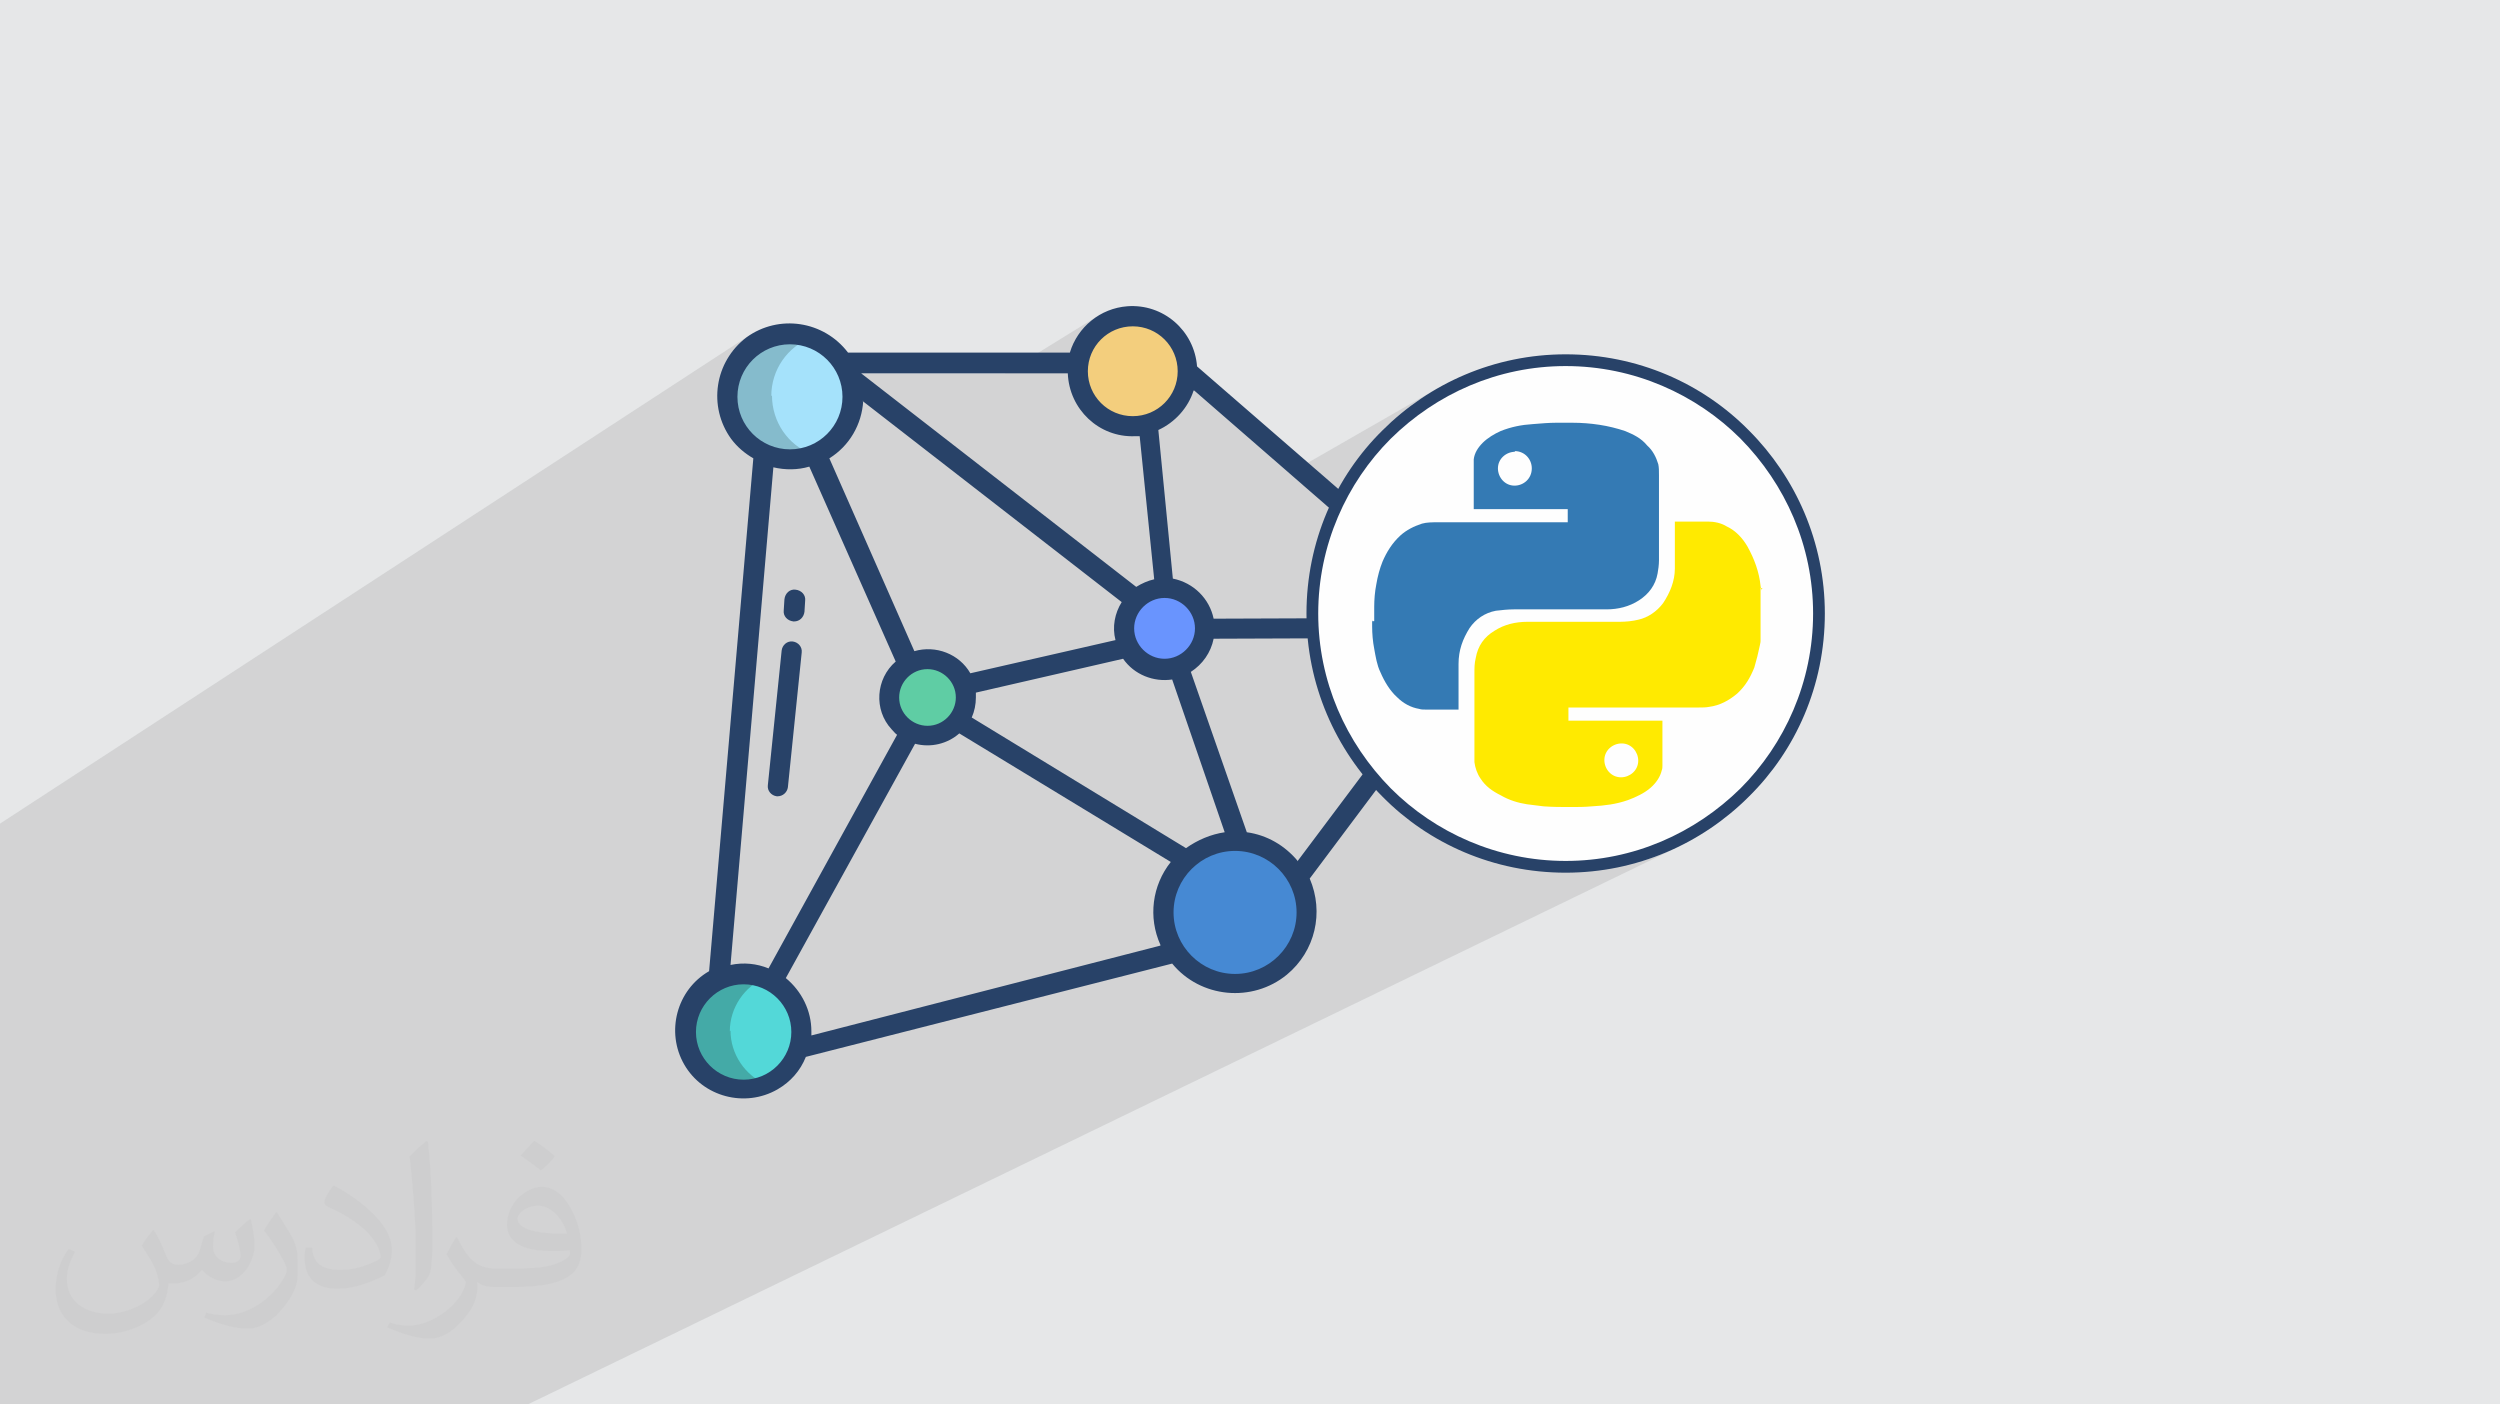 <?xml version="1.0" encoding="UTF-8"?>
<!DOCTYPE svg PUBLIC "-//W3C//DTD SVG 1.1//EN" "http://www.w3.org/Graphics/SVG/1.1/DTD/svg11.dtd">
<!-- Creator: CorelDRAW 2020 (64-Bit) -->
<svg xmlns="http://www.w3.org/2000/svg" xml:space="preserve" width="94.192mm" height="52.917mm" version="1.1" style="shape-rendering:geometricPrecision; text-rendering:geometricPrecision; image-rendering:optimizeQuality; fill-rule:evenodd; clip-rule:evenodd"
viewBox="0 0 9404.92 5283.66"
 xmlns:xlink="http://www.w3.org/1999/xlink"
 xmlns:xodm="http://www.corel.com/coreldraw/odm/2003">
 <defs>
  <style type="text/css">
   <![CDATA[
    .fil12 {fill:#284268}
    .fil11 {fill:#44AAA7}
    .fil4 {fill:#4689D3}
    .fil5 {fill:#53D8D8}
    .fil7 {fill:#5FCDA4}
    .fil8 {fill:#6994FE}
    .fil10 {fill:#85BBCC}
    .fil9 {fill:#8F8FB7}
    .fil3 {fill:#A5E2FB}
    .fil0 {fill:#E6E7E8}
    .fil6 {fill:#F3CE7D}
    .fil13 {fill:#FEFEFE}
    .fil14 {fill:#284268;fill-rule:nonzero}
    .fil15 {fill:#347AB4;fill-rule:nonzero}
    .fil16 {fill:#FFEA00;fill-rule:nonzero}
    .fil2 {fill:#373435;fill-opacity:0.031}
    .fil1 {fill:#2B2A29;fill-opacity:0.102}
   ]]>
  </style>
 </defs>
 <g id="Layer_x0020_1">
  <polygon class="fil0" points="-0,0 9404.92,0 9404.92,5283.66 -0,5283.66 "/>
  <path class="fil1" d="M423.29 5283.66l29.96 0 5.86 0 1.47 0 24.27 0 9.39 0 5.4 0 19.22 0 3.65 0 45.82 0 2.35 0 11.32 0 55.38 0 98.6 0 23.92 0 50.41 0 73.43 0 4.22 0 83.31 0 4.37 0 48.73 0 103.29 0 29.76 0 59.64 0 16.37 0 138.95 0 12.27 0 13.35 0 28.85 0 17.55 0 9.91 0 65.04 0 7.45 0 11.52 0 47.51 0 26.64 0 110.91 0 75.18 0 101.69 0 41.16 0 43.47 0 4326.93 -2096.91 -21.48 10.03 -21.74 9.53 -22.01 9 -22.28 8.48 -22.52 7.95 -22.76 7.4 -23 6.85 -23.22 6.3 -17.01 4.16 186.73 -90.68 41.03 -21.02 39.86 -22.92 38.61 -24.75 37.3 -26.53 35.96 -28.26 34.53 -29.9 33.05 -31.51 31.51 -33.05 29.9 -34.53 28.26 -35.96 26.53 -37.3 24.75 -38.61 22.92 -39.86 21.02 -41.03 19.05 -42.16 17.04 -43.21 14.96 -44.21 12.82 -45.16 10.63 -46.04 8.37 -46.87 6.05 -47.62 3.67 -48.33 1.24 -48.98 -1.24 -48.98 -3.67 -48.33 -6.05 -47.62 -8.37 -46.87 -10.63 -46.04 -12.82 -45.16 -14.96 -44.21 -17.04 -43.21 -19.05 -42.16 -21.02 -41.03 -22.92 -39.85 -24.75 -38.61 -26.53 -37.31 -28.26 -35.95 -29.9 -34.53 -31.51 -33.05 -33.05 -31.51 -34.53 -29.91 -35.96 -28.25 -37.3 -26.53 -38.61 -24.75 -39.86 -22.92 -41.03 -21.02 -42.16 -19.05 -43.21 -17.04 -44.21 -14.96 -45.16 -12.83 -46.04 -10.62 -46.87 -8.37 -47.62 -6.05 -48.33 -3.67 -48.98 -1.24 -48.98 1.24 -48.33 3.67 -47.62 6.05 -46.87 8.37 -46.04 10.62 -45.16 12.83 -44.21 14.96 -43.21 17.04 -42.16 19.05 -41.03 21.02 -201.51 115.42 0.02 -0.02 17.54 -15.56 17.91 -15.15 18.28 -14.72 18.63 -14.28 18.97 -13.84 19.32 -13.39 19.65 -12.93 19.97 -12.47 20.29 -12 -554.73 318.32 -357.86 -311.18 -2.61 0 0 0 -221.66 132.12 -9.75 0.49 -10.93 -0.55 94.21 -56.2 -14.78 7.1 -15.55 5.66 -16.22 4.15 -16.8 2.56 -17.32 0.87 -17.32 -0.87 -16.81 -2.56 -16.22 -4.15 -15.55 -5.66 -14.78 -7.11 -13.93 -8.45 -13.01 -9.72 -11.99 -10.89 -10.89 -11.99 -9.71 -13 -8.46 -13.94 -7.1 -14.78 -5.66 -15.54 -4.15 -16.22 -2.56 -16.81 -0.87 -17.32 0.87 -17.32 2.56 -16.81 4.15 -16.22 5.66 -15.54 7.11 -14.78 8.45 -13.94 9.72 -13 10.89 -11.99 11.99 -10.89 13 -9.71 -96.87 59.45 8.26 -17.16 10.29 -16.93 11.82 -15.81 13.26 -14.59 14.59 -13.26 15.81 -11.82 -105.68 65.05 8.38 -16.06 9.68 -15.58 10.78 -14.76 11.81 -13.88 12.78 -12.94 13.7 -11.97 14.56 -10.93 15.35 -9.84 -354.65 219.03 -541.11 0 -41.7 26.38 -2.62 -10.16 -7.87 -21.5 -9.86 -20.46 -11.72 -19.29 -13.47 -18.01 -15.1 -16.62 -16.62 -15.1 -18.01 -13.47 -19.29 -11.72 -20.46 -9.86 -12.01 -4.39 1.54 -1 -1.93 0.85 -9.1 -3.32 -22.43 -5.77 -23.23 -3.54 -23.92 -1.21 -23.92 1.21 -23.23 3.54 -22.43 5.77 -21.5 7.87 -20.46 9.86 -19.29 11.72 -12.15 7.89 8.7 -6.56 -22.35 14.51 0.56 -0.54 17.7 -14.11 -105.8 68.72 2.14 -4.34 6.41 -11.59 7 -11.31 7.56 -11.02 8.15 -10.69 8.7 -10.35 9.28 -9.99 9.83 -9.61 10.39 -9.19 10.93 -8.76 11.59 -7.96 -2819.59 1837.21 0 0.35 0 38.86 0 2.44 0 0.79 0 39.9 0 5.72 0 26.93 0 17.83 0 4.56 0 81.65 0 24.87 0 0.82 0 56.64 0 54.32 0 37.66 0 17.28 0 16.27 0 20.33 0 33.79 0 5.98 0 28.3 0 1.66 0 4.61 0 1.55 0 28.55 0 89.18 0 37.91 0 22.08 0 14.11 0 46.23 0 1.3 0 30.15 0 122.9 0 17.41 0 34.63 0 46.91 0 7.86 0 1.34 0 5.51 0 7.96 0 10.1 0 1.25 0 21.7 0 8.34 0 1.23 0 8.81 0 5.41 0 9.46 0 1.29 0 200.9 0 39.67 0 32.34 0 36.88 0 51.8 0 40.54 0 37.27 0 0.19 0 8.06 0 1.54 0 4.39 0 1.29 0 1.28 0 4.78 0 0.35 0 11.04 0 4.54 0 8.09 0 18.2 0 5.93 0 6.98 0 21.84 0 12.87 0 12.42 0 3.81 0 16.99 0 3.72 0 49.77 0 70.79 0 13.06 0 8.77 0 27.59 0 26.67 0 10.26 0 109.54 0 41.71 0 0.5 0 41.18 0 8.65 0 4.58 0 23.5 0 0.95 0 55.24 1.74 0 105.58 0 2.02 0 55.74 0 86.2 0 40.73 0 127.67 0 3.62 0zm3838.16 -4056.07l0 0z"/>
  <path class="fil2" d="M578.49 4627.69c17.95,27.21 29.6,53.36 40.96,82.43 8.45,16.91 12.93,48.09 52.57,48.09 11.61,0 28.28,-3.42 43.06,-11.61 16.63,-8.73 29.32,-21.94 35.94,-42l15.85 -53.36 38.57 -19.02 2.64 2.64c-5.27,20.09 -6.59,39.36 -6.59,54.43 0,44.63 38.57,61.56 69.22,61.56 17.95,0 34.09,-8.73 34.09,-25.11 0,-21.13 -8.98,-57.06 -20.62,-89.29 17.95,-17.95 35.94,-35.94 56.53,-50.47l3.17 1.6c8.98,38.04 14,75.56 14,100.66 0,24.57 -10.83,51.79 -19.81,69.49 -18.49,34.87 -51.25,62.62 -90.87,62.62 -30.1,0 -63.65,-15.07 -86.66,-43.06l-1.32 0c-21.66,26.96 -55.22,51.25 -108.86,51.25l-16.63 0c-2.64,35.41 -10.29,60.49 -21.94,82.95 -31.95,62.34 -126.81,106.47 -216.1,106.47 -124.17,0 -186.51,-71.59 -186.51,-166.96 0,-58.91 19.27,-113.6 48.88,-152.42l24.29 10.04c-18.49,35.41 -30.91,68.68 -30.91,101.45 0,89.29 72.66,131.83 156.4,131.83 77.68,0 173.83,-49.41 191.28,-106.72 -6.59,-62.62 -30.1,-91.93 -66.04,-148.99 10.83,-19.02 24.83,-38.04 42.28,-58.38l3.17 0 0 0 0 0 -0.02 -0.09zm1432.13 -336.04c26.15,16.39 51.79,35.66 76.87,57.85 -14,19.81 -31.45,37.79 -53.11,53.64 -25.11,-20.34 -50.19,-37.79 -75.84,-56.27 17.42,-19.55 34.62,-38.29 52.04,-55.22l0 0 0 0 0 0 0 0 0 0 0.03 0zm13.47 244.11c-42.28,0 -76.87,27.75 -76.87,48.34 0,44.13 84.53,57.85 185.72,57.31 -12.68,-51.79 -57.06,-105.68 -108.86,-105.68l0.01 0.03zm-94.86 236.19c54.96,0 103.04,-1.6 139.74,-10.83 40.96,-10.29 75.56,-30.91 75.56,-45.17 0,-3.7 0,-8.19 -1.32,-11.89 -22.98,2.11 -49.41,2.11 -72.38,2.11 -74.49,0 -131.55,-16.91 -154.02,-58.66 -5.55,-11.61 -9.51,-24.57 -9.51,-39.36 0,-40.43 17.42,-79.79 48.09,-107 25.61,-22.45 53.89,-36.44 82.67,-36.44 52.04,0 93.51,41.75 122.57,107.54 15.85,35.94 26.68,77.4 26.68,129.72 0,34.87 -9.51,64.19 -31.17,85.85 -40.43,39.11 -114.92,53.89 -229.04,53.89l-51.79 0 0 0 -13.47 0c-28.28,0 -48.62,-5.02 -64.72,-17.42l-2.64 0c0.79,6.59 1.32,12.93 1.32,19.02 0,25.61 -8.45,58.38 -25.61,84.53 -50.72,75.3 -105.68,108.04 -153.24,108.04 -48.09,0 -107,-18.49 -160.11,-42.54l9.51 -18.49c17.17,7.13 40.96,11.89 73.7,11.89 85.85,0 198.66,-82.43 212.66,-163 -3.17,-6.59 -8.98,-15.32 -17.17,-24.57 -25.11,-29.85 -40.96,-54.68 -55.75,-80.83 12.68,-25.11 24.29,-45.17 35.13,-63.4l4.49 -0.53c36.72,74.77 69.99,117.55 144.23,117.55l11.61 0 0 0 53.89 0 0 0 0 0 0 0 0 0 0 0 0.09 0.01zm-371.98 79c6.34,-34.34 6.87,-72.91 6.87,-108.86l0 -53.36c0,-99.6 -12.68,-244.36 -22.98,-338.68 17.95,-19.27 43.06,-42 62.87,-57.31l5.81 1.6c13.47,118.62 16.63,256 16.63,383.06 0,33.3 -1.32,65.79 -4.49,89.55 -1.85,30.1 -19.27,52.83 -56.53,87.7l-8.19 -3.7zm-382.8 -157.19c1.85,46.77 24.83,83.49 105.15,83.49 49.93,0 92.19,-12.93 138.96,-35.13 8.45,-3.7 12.93,-8.73 12.93,-12.93 0,-29.32 -22.45,-68.15 -60.23,-103.55 -36.72,-33.3 -85.34,-62.62 -130.76,-82.18 -15.6,-6.59 -20.62,-13.47 -20.62,-20.09 0,-13.47 17.95,-41.75 32.77,-62.09l5.02 -0.53c52.04,27.21 110.17,67.64 153.24,112.53 39.11,41.47 63.4,83.49 63.4,129.19 0,33.81 -10.29,65.51 -26.96,95.11 -57.06,28.79 -117.83,50.72 -178.06,50.72 -73.17,0 -123.1,-34.34 -123.1,-114.92 0,-8.73 0,-22.19 3.17,-39.64l25.11 0 0 0 0 0 0 0 0 0 0 0 -0.02 0zm-132.37 -132.9l45.45 73.45c16.63,27.21 32.23,56.81 32.23,103.55l0 59.7c0,48.34 -30.91,100.13 -80.83,151.38 -39.11,34.62 -73.7,49.41 -105.68,49.41 -47.55,0 -101.98,-14.79 -164.85,-41.75l7.13 -18.49c19.81,5.27 42.79,9.77 71.06,9.77 90.36,-0.53 182.8,-66.57 225.08,-147.15 5.02,-9.26 6.87,-17.95 6.87,-24.04 0,-9.26 -5.02,-19.55 -8.98,-28.79 -22.98,-43.31 -48.62,-82.95 -76.87,-119.68 14.79,-23.25 29.6,-45.7 45.7,-67.9l3.7 0.53 0 0 0 0 0 0 0 0 0 0 -0.02 0.01z"/>
  <g id="_2223069948416">
   <g>
    <path class="fil3" d="M3169.4 1365.39c10.4,18.19 20.8,36.39 26,57.19 39,124.81 -31.2,254.81 -156,293.82 -124.8,39 -254.8,-31.19 -293.82,-156 -39,-124.8 31.19,-254.8 156,-293.82 101.41,-31.19 210.61,10.4 267.8,98.81l0 0 0.01 0z"/>
    <path class="fil4" d="M4882.88 3305.08c70.2,130 23.39,293.82 -106.61,364.01 -130,70.21 -293.82,23.4 -364.01,-106.6 -70.21,-130.01 -23.4,-293.83 106.6,-364.02 39,-20.8 83.21,-33.8 127.41,-33.8 98.81,0 189.81,54.6 236.61,140.41z"/>
    <circle class="fil3" cx="2971.79" cy="1490.2" r="234.01"/>
    <circle class="fil5" cx="2797.59" cy="3879.7" r="218.41"/>
    <circle class="fil6" cx="4258.84" cy="1396.59" r="205.41"/>
    <circle class="fil7" cx="3491.82" cy="2621.24" r="143"/>
    <circle class="fil8" cx="4381.06" cy="2363.84" r="153.4"/>
    <circle class="fil9" cx="5460.1" cy="2363.84" r="171.6"/>
    <path class="fil10" d="M2901.6 1490.19c0,-98.8 59.81,-184.61 150.8,-221.01 -122.2,-46.8 -257.41,15.6 -301.61,137.8 -46.8,122.2 15.6,257.41 137.8,301.61 51.99,20.8 111.8,20.8 166.4,0 -91,-33.8 -150.8,-122.2 -150.8,-221.01l-2.59 2.6z"/>
    <path class="fil11" d="M2745.58 3879.7c0,-88.41 54.6,-169 135.21,-202.81 -111.81,-46.79 -239.21,7.81 -283.41,119.61 -46.8,111.8 7.8,239.21 119.61,283.41 51.99,20.8 111.8,20.8 166.4,0 -80.61,-33.8 -135.21,-114.41 -135.21,-202.81l0 0 -2.6 2.61z"/>
    <path class="fil12" d="M2984.79 2337.83c0,0 2.6,0 2.6,0 20.8,0 36.4,-15.61 39,-36.4l2.6 -41.6c2.61,-20.8 -12.99,-39 -36.39,-41.6 -20.8,-2.6 -39,13 -41.6,36.39l-2.6 41.61c-2.61,20.8 13,38.99 36.39,41.6l0 0z"/>
    <path class="fil12" d="M2919.79 2995.65c2.61,0 2.61,0 5.2,0 20.8,0 36.4,-15.6 39,-33.8l52 -507.01c2.6,-20.8 -13,-39 -33.8,-41.6 -20.8,-2.61 -39,13 -41.61,33.8l-51.99 507.01c-2.61,20.8 13,39 33.8,41.6 0,0 0,0 0,0l0 0 -2.61 0z"/>
    <path class="fil12" d="M5460.1 2153.23c-18.2,0 -36.4,2.6 -54.6,7.8l-902.24 -782.64c-10.39,-135.21 -127.41,-236.61 -262.6,-226.22 -101.41,7.81 -187.22,78.01 -215.81,174.22l-834.64 0c-91,-119.6 -260.01,-145.6 -382.21,-57.19 -119.61,91 -145.6,260.01 -57.19,382.21 23.39,31.19 51.99,54.6 83.2,72.81l-166.41 1929.28c-122.2,70.2 -163.8,228.81 -93.6,351.02 70.2,122.2 228.8,163.8 351.01,93.6 49.41,-28.6 85.81,-70.2 106.61,-122.2l1378.05 -351.01c106.61,130 301.62,148.21 431.63,41.6 106.6,-88.41 140.4,-234.01 85.8,-361.41l551.23 -735.83c114.41,-10.4 200.22,-114.41 189.81,-228.81 -10.39,-106.61 -101.41,-189.81 -208.01,-189.81l0 0 -0.03 2.6zm-967.25 -683.83l837.23 728.03c-41.61,31.2 -67.61,78.01 -78.01,127.41l-686.43 2.6c-15.6,-75.41 -75.41,-135.21 -153.4,-150.8l-54.6 -559.02c62.41,-28.6 111.8,-83.2 132.6,-148.21l0 0 2.61 0zm2.61 894.45c0,62.41 -52,114.4 -114.41,114.4 -62.41,0 -114.41,-51.99 -114.41,-114.4 0,-62.42 52,-114.41 114.41,-114.41 62.41,0 114.41,51.99 114.41,114.41zm-234.02 -1136.25c93.6,0 168.99,75.41 168.99,168.99 0,93.61 -75.41,169 -168.99,169 -93.61,0 -169,-75.41 -169,-169l0 0c0,-93.6 75.41,-168.99 169,-168.99l0 0zm-244.41 176.8c5.19,135.2 117,241.8 252.21,236.6 5.19,0 10.39,0 18.19,0l54.6 538.23c-23.39,5.2 -46.8,15.61 -67.61,28.61l-1034.84 -803.43 780.04 0 -2.59 0zm-772.23 104l975.03 756.63c-25.99,41.6 -36.39,93.61 -23.39,143l-546.02 124.8c-41.6,-72.8 -130,-106.6 -210.61,-83.2l-319.82 -725.42c75.41,-46.8 122.2,-127.41 127.41,-215.81l0 0 -2.6 0zm351.02 1115.45c0,57.19 -46.8,106.6 -106.61,106.6 -57.19,0 -106.61,-46.8 -106.61,-106.6 0,-57.2 46.8,-106.61 106.61,-106.61 57.19,0 106.61,46.8 106.61,106.61zm-821.64 -1131.05c0,-109.21 88.41,-197.62 197.61,-197.62 109.2,0 197.61,88.41 197.61,197.62 0,109.2 -88.41,197.61 -197.61,197.61l0 0c-109.2,0 -197.61,-88.41 -197.61,-197.61zm135.21 265.2c44.19,10.4 91,10.4 135.21,-2.6l325.02 733.23c-75.42,65 -83.21,182.01 -15.61,254.8 7.8,7.8 13,15.61 20.8,20.8l-483.62 878.84c-44.19,-18.19 -93.61,-23.39 -143,-12.99l161.21 -1872.09zm-111.81 2303.7c-98.8,0 -179.41,-80.61 -179.41,-179.41 0,-98.81 80.61,-179.42 179.41,-179.42 98.81,0 179.42,80.61 179.42,179.42l0 0c0,98.8 -80.61,179.41 -179.42,179.41zm1567.87 -504.42l-1313.05 338.01c0,-5.19 0,-10.39 0,-15.6 0,-78 -36.39,-150.8 -96.2,-200.21l486.21 -881.45c59.81,15.61 122.2,0 166.41,-38.99l795.64 483.62c-70.21,88.41 -85.81,208.01 -39,312.01l0 0 0 2.61zm-709.83 -858.04c10.39,-23.4 15.6,-49.4 15.6,-75.41 0,-5.2 0,-13 0,-18.2l553.82 -127.41c41.6,59.81 114.41,88.41 184.61,78.01l197.61 574.62c-51.99,7.8 -101.41,28.6 -145.6,59.81l-806.03 -491.42 -0.01 -0.01zm990.64 964.64c-127.41,0 -231.41,-104 -231.41,-231.41 0,-127.4 104,-231.41 231.41,-231.41 127.41,0 231.41,104.01 231.41,231.41l0 0c0,127.41 -104,231.41 -231.41,231.41zm236.61 -423.82c-49.4,-59.81 -117,-98.8 -192.41,-109.2l-210.61 -603.22c44.19,-28.61 75.41,-72.81 85.8,-124.81l686.43 -2.6c13,75.41 67.61,135.21 137.8,161.21l-507.01 676.03 0 2.6zm574.62 -741.03c-72.8,0 -132.6,-59.8 -132.6,-132.6 0,-72.81 59.81,-132.61 132.6,-132.61 72.81,0 132.61,59.81 132.61,132.61l0 0c0,72.81 -59.81,132.6 -132.61,132.6z"/>
   </g>
   <g>
    <circle class="fil13" cx="5889.97" cy="2307.97" r="951.64"/>
    <path class="fil14" d="M5889.97 1332.93c270.4,0 514.81,109.2 689.03,286.01 176.81,176.81 286.01,421.22 286.01,689.03 0,270.41 -109.2,514.82 -286.01,689.04 -176.81,176.81 -421.22,286.01 -689.03,286.01 -270.41,0 -514.82,-109.2 -689.03,-286.01 -176.81,-176.81 -286.01,-421.22 -286.01,-689.04 0,-270.4 109.2,-514.81 286.01,-689.03 176.81,-176.81 421.21,-286.01 689.03,-286.01zm657.82 317.21c-166.4,-166.41 -400.4,-273.01 -657.82,-273.01 -254.81,0 -486.22,104 -657.83,273.01 -166.4,166.4 -273.01,400.41 -273.01,657.82 0,254.81 104,486.22 273.01,657.83 166.41,166.4 400.41,273.01 657.83,273.01 254.8,0 486.21,-104 657.82,-273.01 166.41,-166.4 273.02,-400.41 273.02,-657.83 0,-254.8 -104.01,-486.21 -273.02,-657.82z"/>
    <path class="fil15" d="M5169.74 2336.57c0,-15.61 0,-31.2 0,-49.41 0,0 0,-2.6 0,-5.19 0,-26 2.6,-57.2 7.8,-83.21 5.2,-31.19 13,-59.8 23.4,-85.8 15.6,-36.4 36.39,-70.21 67.6,-98.81 23.4,-20.8 49.41,-33.8 80.61,-44.19 18.2,-5.2 39,-5.2 59.81,-5.2 161.21,0 325.02,0 486.22,0 0,0 2.6,0 2.6,0 0,-15.6 0,-33.8 0,-49.4 -119.61,0 -236.61,0 -353.61,0 0,-2.61 0,-2.61 0,-5.2 0,-54.6 0,-104 0,-158.6 0,0 0,-2.61 0,-2.61 0,-5.19 0,-13 0,-20.8 2.6,-23.39 15.6,-44.19 33.8,-62.41 18.2,-18.2 44.19,-33.8 67.61,-44.19 39,-15.61 78,-23.4 119.6,-26 31.2,-2.61 62.42,-5.2 88.41,-5.2 0,0 2.61,0 2.61,0 18.2,0 36.39,0 57.19,0 0,0 2.61,0 2.61,0 33.8,0 67.61,2.6 101.41,7.8 33.79,5.2 65,13 96.2,23.4 31.19,12.99 59.8,25.99 83.2,54.6 20.8,18.19 33.8,44.19 41.6,70.2 2.6,13 2.6,23.39 2.6,41.6 0,104 0,213.21 0,319.82 0,18.2 -2.6,33.8 -5.19,49.4 -7.81,44.2 -33.8,78.01 -70.21,101.41 -36.39,23.4 -78,33.8 -122.2,33.8 -117,0 -228.8,0 -348.41,0 -20.8,0 -46.8,2.6 -67.61,5.2 -41.6,7.8 -75.41,31.19 -98.8,65 -26,41.61 -41.6,83.21 -41.6,135.21 0,57.2 0,117 0,169 0,0 0,2.6 0,2.6 -2.61,0 -2.61,0 -2.61,0 -41.6,0 -80.61,0 -122.2,0 -7.8,0 -15.6,0 -23.39,-2.6 -31.2,-5.2 -59.81,-20.8 -83.2,-44.19 -26,-23.4 -46.8,-57.2 -62.42,-93.61 -13,-26 -18.19,-59.81 -23.39,-88.41 -5.2,-26 -7.8,-57.2 -7.8,-83.2 0,-7.81 0,-15.61 0,-23.4l0 0 0 0 5.2 7.8 -2.61 -5.19 5.2 0zm530.42 -637.03l0 0c-33.8,0 -65.01,26 -65.01,62.41 0,33.8 26,65.01 62.41,65.01 33.8,0 65.01,-26 65.01,-65.01 0,-33.8 -26,-65 -65.01,-65l0 0 0 0 2.61 2.6z"/>
    <path class="fil16" d="M6623.19 2211.76c0,65.01 0,130 0,200.22 0,5.19 -2.6,13 -2.6,15.6 -5.2,26 -13,57.19 -20.8,83.2 -15.6,39 -33.8,70.21 -65.01,98.81 -31.19,26 -65,44.19 -104,49.4 -13,2.6 -26,2.6 -41.6,2.6 -161.21,0 -325.02,0 -486.21,0 0,0 -2.61,0 -2.61,0 0,15.61 0,33.8 0,49.41 119.61,0 236.61,0 353.61,0 0,0 0,2.6 0,2.6 0,57.19 0,109.2 0,166.4 0,5.2 0,13 -2.6,18.2 -5.2,23.39 -20.8,46.8 -41.6,65.01 -23.4,20.8 -57.2,36.39 -85.81,46.79 -44.19,15.61 -88.41,20.81 -135.21,23.4 -26,2.6 -54.6,2.6 -80.61,2.6 -33.8,0 -67.61,0 -101.4,-2.6 -20.81,-2.6 -41.61,-5.2 -62.42,-7.8 -33.8,-5.2 -67.61,-15.61 -98.8,-33.8 -31.2,-15.6 -57.2,-33.8 -75.41,-62.41 -13,-18.2 -20.8,-41.6 -23.4,-62.42 0,-7.8 0,-18.19 0,-23.39 0,-104 0,-208.02 0,-312.02 0,-18.19 0,-36.39 5.2,-57.19 7.8,-44.2 31.2,-78.01 70.2,-101.41 36.4,-23.4 78.01,-33.8 124.81,-33.8 117,0 231.41,0 348.41,0 20.8,0 46.8,-2.6 67.61,-7.8 36.39,-7.8 70.2,-31.2 93.61,-62.41 25.99,-39 44.19,-83.21 44.19,-130 0,-59.81 0,-119.61 0,-171.61 0,-2.6 0,-2.6 0,-5.19 2.6,0 2.6,0 5.2,0 41.6,0 78,0 119.6,0 23.4,0 49.41,5.19 70.21,18.19 33.8,15.61 59.81,44.2 78,75.41 26,46.8 44.2,96.2 49.4,148.21 0,5.2 2.61,13 2.61,18.2l0 0 0 0 0 -5.2 5.2 -2.6 -7.81 -2.6zm-525.21 712.44l0 0c33.8,0 65.01,-26 65.01,-62.41 0,-33.8 -26,-65.01 -62.41,-65.01 -33.8,0 -65.01,26 -65.01,62.41 0,33.8 26,65.01 62.41,65.01z"/>
   </g>
  </g>
 </g>
</svg>

